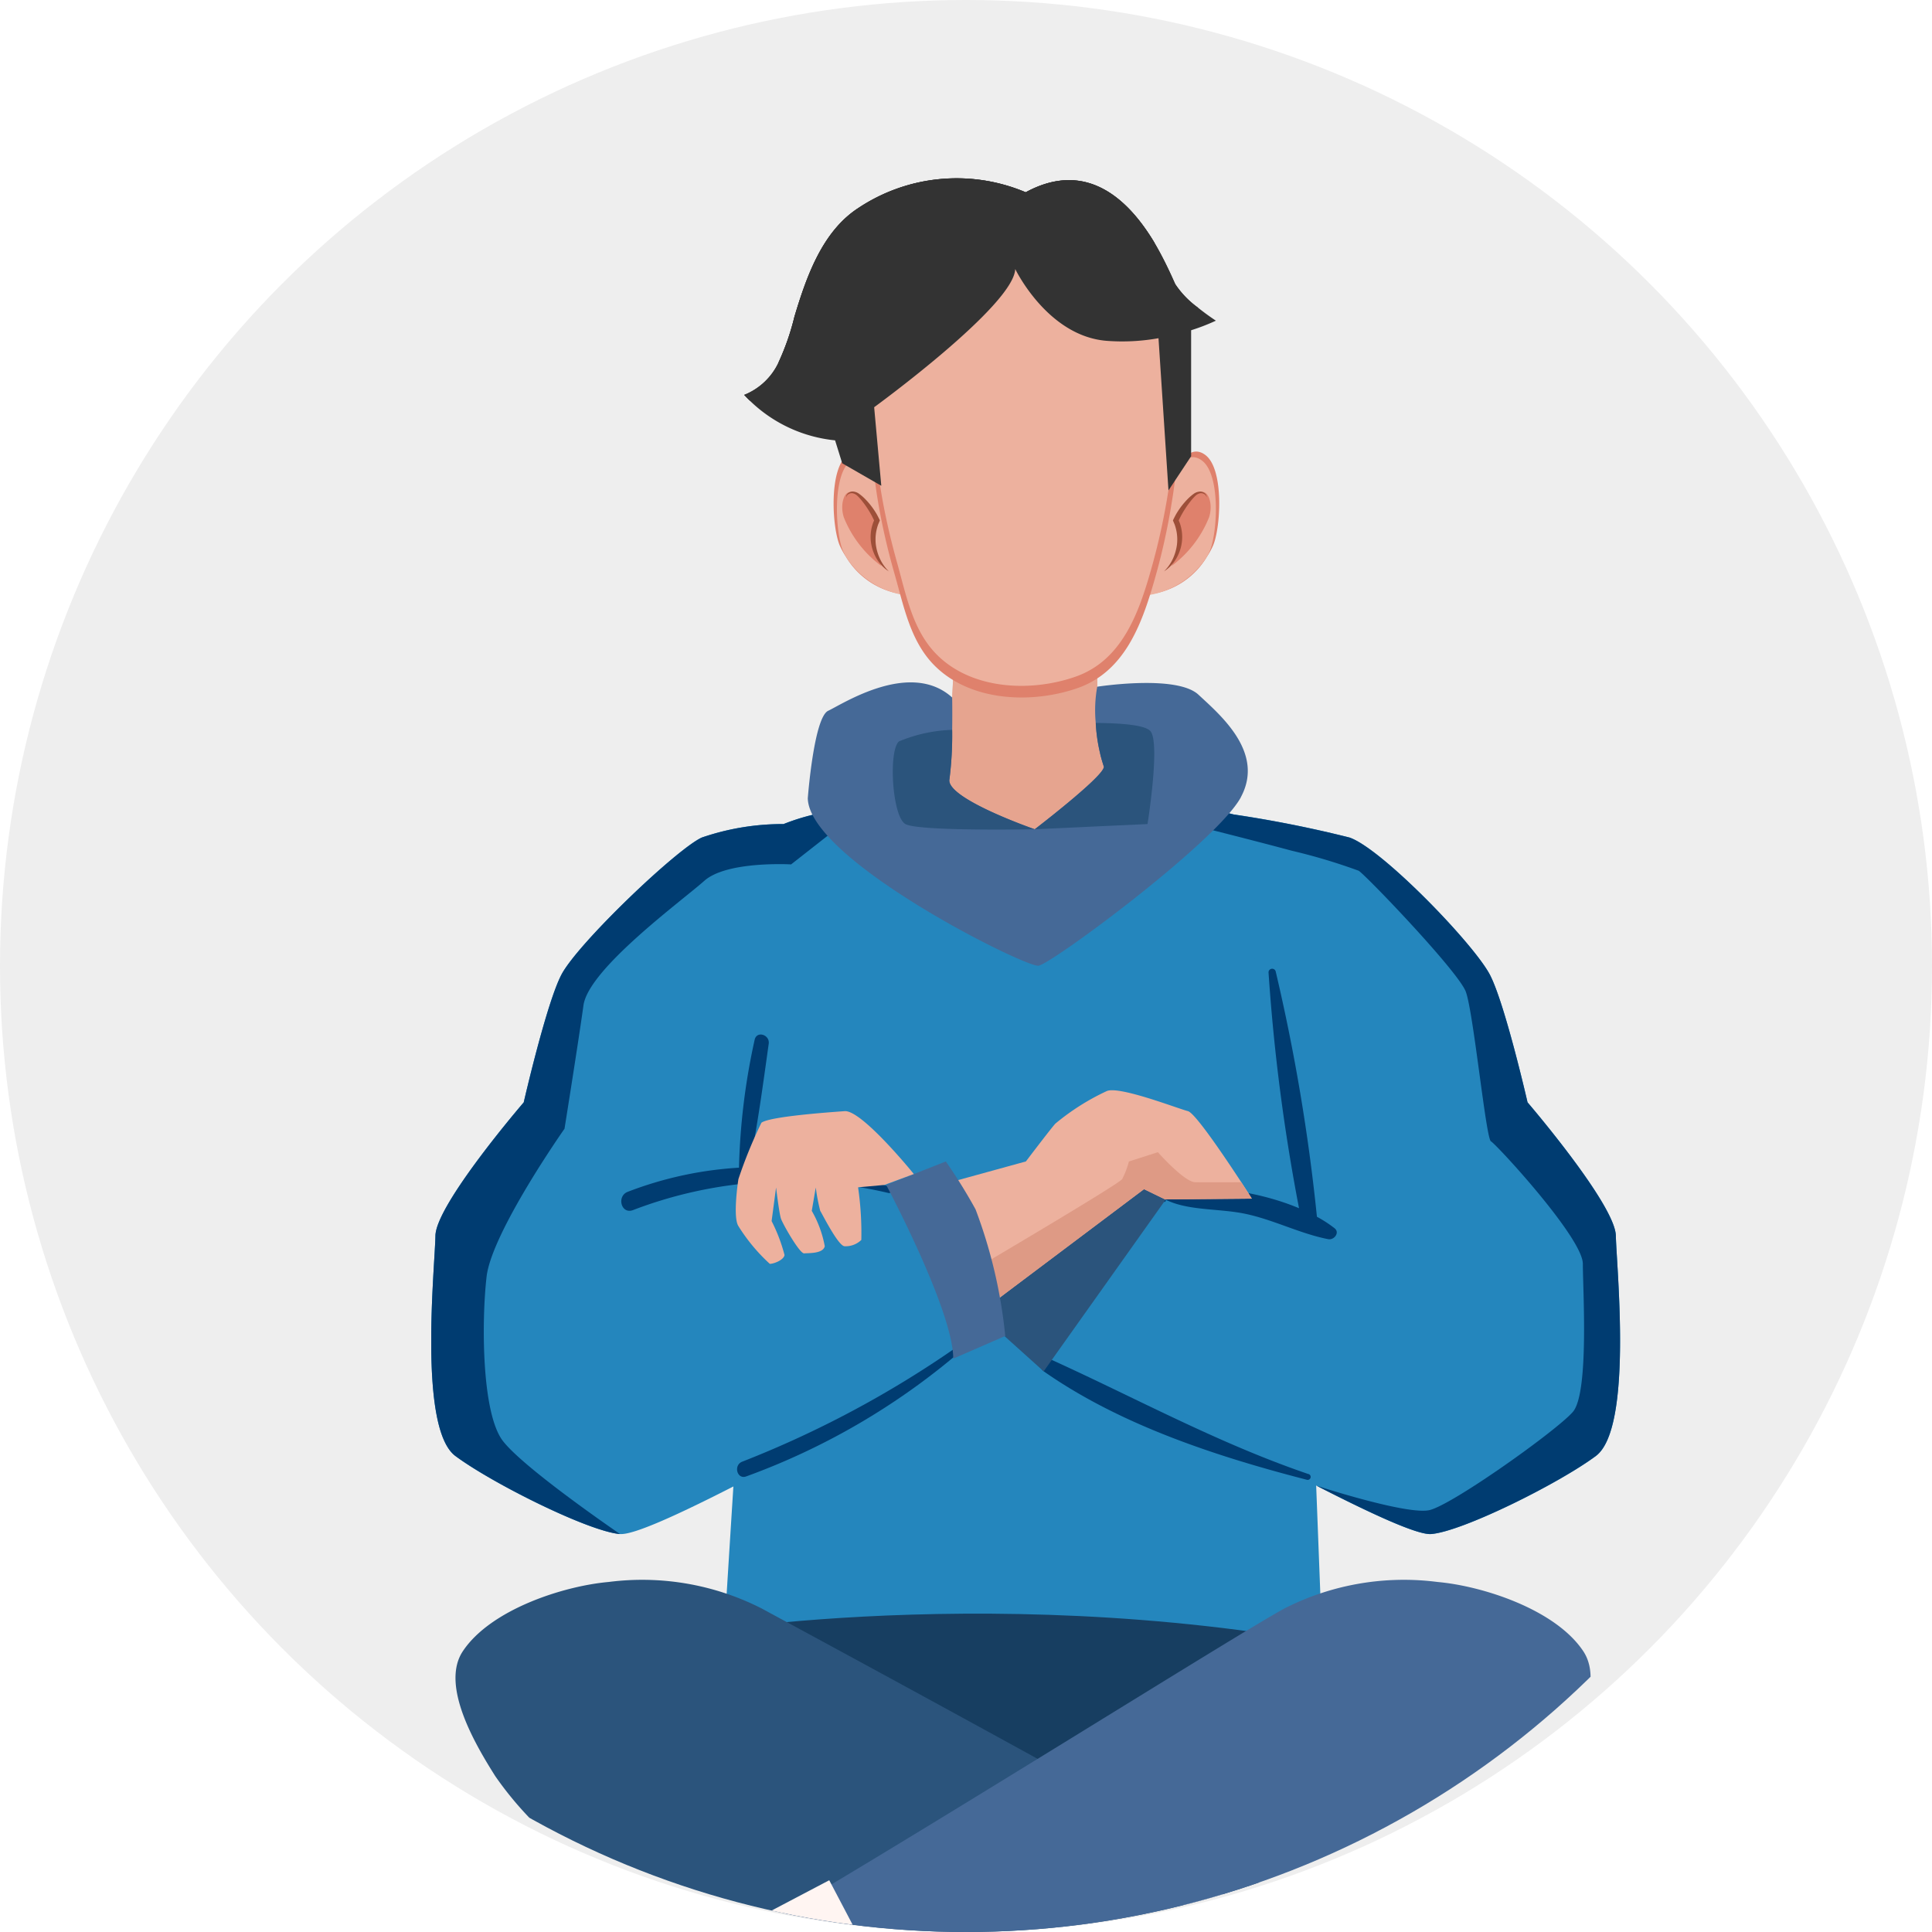 <svg id="Group_38236" data-name="Group 38236" xmlns="http://www.w3.org/2000/svg" xmlns:xlink="http://www.w3.org/1999/xlink" width="130" height="130" viewBox="0 0 130 130">
  <defs>
    <clipPath id="clip-path">
      <circle id="Ellipse_296" data-name="Ellipse 296" cx="60" cy="60" r="60" transform="translate(3 5)" fill="#eee"/>
    </clipPath>
    <clipPath id="clip-path-2">
      <rect id="Rectangle_7826" data-name="Rectangle 7826" width="79.99" height="139.4" fill="none"/>
    </clipPath>
  </defs>
  <circle id="Ellipse_89" data-name="Ellipse 89" cx="65" cy="65" r="65" fill="#eee"/>
  <g id="Mask_Group_13" data-name="Mask Group 13" transform="translate(2 5)" clip-path="url(#clip-path)">
    <g id="Group_44619" data-name="Group 44619" transform="translate(27.018 7)">
      <g id="Group_44618" data-name="Group 44618" transform="translate(0 0)" clip-path="url(#clip-path-2)">
        <path id="Path_25230" data-name="Path 25230" d="M48.775,80.984H7.99s.4-6.715.967-15.652c.909-14.431,2.234-34.656,2.981-41.878a12.042,12.042,0,0,1,.4-2.7A14.37,14.37,0,0,1,16.3,19.8a15.617,15.617,0,0,1,2.014-.136,9.612,9.612,0,0,1,1.449-2.879c.909-.841,15.223-1.221,17.094-.347a4.854,4.854,0,0,1,1.91,2.426c.536.218,1.086.414,1.621.589.737.245,1.469.456,2.147.637l.019.007c2.2.577,3.916.834,3.916.834l.063,1.619,1.638,42.719Z" transform="translate(11.373 22.692)" fill="#2486bd"/>
        <path id="Path_25231" data-name="Path 25231" d="M7.206,41.2s23.431-4.018,48.447,1.842L29.823,57.592Z" transform="translate(10.257 56.722)" fill="#173e61"/>
        <path id="Path_25232" data-name="Path 25232" d="M21.286,40.825a17.719,17.719,0,0,0-10.314-1.788c-3.024.269-7.927,1.842-9.8,4.653C-.376,46,2.067,50.068,3.349,52.1a22.935,22.935,0,0,0,5.831,5.806C13.442,61.143,38.991,69.5,50.6,72.227l7.052-11.3c-10.718-6.247-33.231-18.4-36.362-20.1" transform="translate(0.957 55.411)" fill="#2b547c"/>
        <path id="Path_25233" data-name="Path 25233" d="M34.578,52.255l-9.509-5L18.547,59.661l10.488,2.877Z" transform="translate(26.399 67.262)" fill="#fff5f2"/>
        <path id="Path_25234" data-name="Path 25234" d="M35.867,69.064c1.612,1.061,9.3-4.311,9.507-5.918s-.5-8.823-2.5-10.515A13.034,13.034,0,0,0,38.583,51.1c-4.326-1.02-10.166-1.779-10.166-1.779L22.875,59.6s6.907,5.1,10.658,7.808c1.107.8,1.965,1.413,2.334,1.655" transform="translate(32.559 70.198)" fill="#424242"/>
        <path id="Path_25235" data-name="Path 25235" d="M29.607,68.02c1.612,1.061,9.3-4.311,9.507-5.918s-.5-8.823-2.5-10.515a13.034,13.034,0,0,0-4.294-1.534c1.158,3.092,2.605,7.881,1.437,10.067-.969,1.82-3.955,4.328-6.487,6.245,1.107.8,1.965,1.413,2.334,1.655" transform="translate(38.819 71.243)" fill="#fde4d9"/>
        <path id="Path_25236" data-name="Path 25236" d="M27.165,51.834a5.685,5.685,0,0,1,.051,1.912,4.507,4.507,0,0,1-.567,2.036.721.721,0,0,1-1.34-.3,5.086,5.086,0,0,1,.732-3.785l.073-.1c.184-.237.521-.487.8-.252a.848.848,0,0,1,.247.49" transform="translate(35.883 72.946)" fill="#fde4d9"/>
        <path id="Path_25237" data-name="Path 25237" d="M27.63,56.312a.72.72,0,0,1-1.338-.305,5.078,5.078,0,0,1,.729-3.785l.073-.095c.187-.237.521-.49.807-.254a.877.877,0,0,1,.247.492,5.685,5.685,0,0,1,.051,1.912,4.518,4.518,0,0,1-.569,2.036" transform="translate(37.281 73.698)" fill="#fde4d9"/>
        <path id="Path_25238" data-name="Path 25238" d="M27.485,56.319a5.089,5.089,0,0,1,.732-3.785l.073-.1c.184-.237.521-.487.8-.252a.848.848,0,0,1,.247.49,5.687,5.687,0,0,1,.051,1.912,4.528,4.528,0,0,1-.569,2.038.72.72,0,0,1-1.338-.305" transform="translate(38.98 74.142)" fill="#fde4d9"/>
        <path id="Path_25239" data-name="Path 25239" d="M43.983,40.825A17.719,17.719,0,0,1,54.3,39.037c3.024.269,7.927,1.842,9.8,4.653,1.544,2.312-.9,6.378-2.181,8.411a22.935,22.935,0,0,1-5.831,5.806C51.828,61.143,25.435,69.5,13.832,72.227L9.424,61.807c10.718-6.247,31.428-19.283,34.559-20.981" transform="translate(13.414 55.411)" fill="#456997"/>
        <path id="Path_25240" data-name="Path 25240" d="M7.127,52.255l9.509-5,6.521,12.405L12.669,62.538Z" transform="translate(10.144 67.262)" fill="#fff5f2"/>
        <path id="Path_25241" data-name="Path 25241" d="M9.657,69.064C8.045,70.126.353,64.753.15,63.147s.5-8.823,2.5-10.515A13.034,13.034,0,0,1,6.94,51.1c4.326-1.02,10.166-1.779,10.166-1.779L22.648,59.6s-6.907,5.1-10.658,7.808c-1.107.8-1.965,1.413-2.334,1.655" transform="translate(0.165 70.198)" fill="#424242"/>
        <path id="Path_25242" data-name="Path 25242" d="M9.657,68.02C8.045,69.081.353,63.709.15,62.1s.5-8.823,2.5-10.515A13.034,13.034,0,0,1,6.94,50.053C5.782,53.145,4.335,57.934,5.5,60.12c.969,1.82,3.955,4.328,6.487,6.245-1.107.8-1.965,1.413-2.334,1.655" transform="translate(0.165 71.243)" fill="#fde4d9"/>
        <path id="Path_25243" data-name="Path 25243" d="M6.335,51.834a5.685,5.685,0,0,0-.051,1.912,4.537,4.537,0,0,0,.567,2.036.721.721,0,0,0,1.34-.3,5.087,5.087,0,0,0-.732-3.785c-.024-.034-.048-.065-.073-.1-.184-.237-.521-.487-.8-.252a.848.848,0,0,0-.247.49" transform="translate(8.865 72.946)" fill="#fde4d9"/>
        <path id="Path_25244" data-name="Path 25244" d="M5.87,56.312a.72.72,0,0,0,1.338-.305,5.078,5.078,0,0,0-.729-3.785l-.073-.095c-.184-.237-.521-.49-.807-.254a.877.877,0,0,0-.247.492A5.685,5.685,0,0,0,5.3,54.276a4.518,4.518,0,0,0,.569,2.036" transform="translate(7.465 73.698)" fill="#fde4d9"/>
        <path id="Path_25245" data-name="Path 25245" d="M6.015,56.319a5.089,5.089,0,0,0-.732-3.785l-.073-.1c-.184-.237-.521-.487-.8-.252a.848.848,0,0,0-.247.49,5.686,5.686,0,0,0-.051,1.912,4.528,4.528,0,0,0,.569,2.038.72.72,0,0,0,1.338-.305" transform="translate(5.767 74.142)" fill="#fde4d9"/>
        <path id="Path_25246" data-name="Path 25246" d="M42.762,52.66s-11.518,4.4-12.967,4.919c-.8.284-5.266,2.77-9.466,4.924-3.429,1.75-6.674,3.274-7.624,3.2-2.1-.17-8.564-3.388-11.077-5.251S.247,47.748.281,45.635s5.942-8.978,5.942-8.978,1.532-6.7,2.547-8.613c1.132-2.12,7.73-8.421,9.432-9.206a16.765,16.765,0,0,1,5.508-.909l-.2,2.7-1.754,23.9s13.888-.339,15.582-.339,5.421,8.47,5.421,8.47" transform="translate(0 25.519)" fill="#2486bd"/>
        <path id="Path_25247" data-name="Path 25247" d="M28.1,18.158l-3.889,3.049s-.264-.019-.7-.019h-.2c-1.347.007-3.853.155-4.939,1.124-1.524,1.355-7.791,5.923-8.13,8.38s-1.275,8.3-1.275,8.3-4.9,6.967-5.244,9.96S3.385,58.133,4.82,60s7.888,6.267,7.888,6.267c-2.1-.17-8.564-3.388-11.08-5.251S.247,48.309.281,46.193s5.942-8.976,5.942-8.976,1.532-6.7,2.547-8.613C9.9,26.484,16.5,20.184,18.2,19.4a16.773,16.773,0,0,1,5.508-.909,14.331,14.331,0,0,1,3.965-.955l.427.623" transform="translate(0 24.958)" fill="#003c71"/>
        <path id="Path_25248" data-name="Path 25248" d="M56.5,60.85c-2.513,1.864-8.978,5.082-11.084,5.251-.948.075-4.248-1.478-7.711-3.252l-.019-.007c-4.168-2.142-8.564-4.587-9.357-4.864-1.444-.516-12.962-4.919-12.962-4.919s3.72-8.47,5.414-8.47,15.589.339,15.589.339L32.214,19.12l-.237-1.471.068.015.019.007a79.867,79.867,0,0,1,7.859,1.565c2.15.737,8.3,7.086,9.432,9.206,1.015,1.912,2.547,8.613,2.547,8.613s5.9,6.87,5.942,8.976S59,58.986,56.5,60.85" transform="translate(21.865 25.121)" fill="#2486bd"/>
        <path id="Path_25249" data-name="Path 25249" d="M48.433,61.216c-2.513,1.864-8.978,5.082-11.084,5.251-.948.075-4.248-1.478-7.711-3.252.373.121,6.112,1.97,7.59,1.645,1.524-.339,8.55-5.339,9.655-6.606s.676-8.218.676-9.967-5.848-8.075-6.184-8.244-1.18-8.722-1.694-10.076-6.6-7.709-7.2-8.13a39.115,39.115,0,0,0-4.5-1.347c-1.287-.347-2.656-.7-3.826-1-1.776-.453-3.124-.792-3.124-.792l.8-1.3c.739.245,1.471.453,2.15.637l.019.007A79.867,79.867,0,0,1,31.859,19.6c2.15.737,8.3,7.086,9.432,9.206,1.015,1.912,2.547,8.613,2.547,8.613s5.9,6.87,5.942,8.976,1.161,12.955-1.347,14.819" transform="translate(29.929 24.755)" fill="#003c71"/>
        <path id="Path_25250" data-name="Path 25250" d="M32.067,39.411a8.49,8.49,0,0,0-1.19-.775A128.956,128.956,0,0,0,28.1,22.118a.246.246,0,0,0-.48.065,129.513,129.513,0,0,0,2.053,15.878c-2.966-1.241-7.04-1.8-9.437-.744-.1.044-.068.206.032.23l.327.087c.095.024.162-.119.068-.165,1.507.771,3.608.6,5.351.96,1.939.4,3.705,1.34,5.625,1.716.383.075.8-.434.427-.734" transform="translate(28.718 31.237)" fill="#003c71"/>
        <path id="Path_25251" data-name="Path 25251" d="M34.951,40.54c-6.08-2.074-11.538-5.079-17.346-7.716a.466.466,0,0,0-.47.8c5.162,3.62,11.659,5.738,17.71,7.3a.2.2,0,0,0,.107-.388" transform="translate(24.074 46.647)" fill="#003c71"/>
        <path id="Path_25252" data-name="Path 25252" d="M19.486,40.6l8.387-11.807-2.683-.918L15.262,36.8Z" transform="translate(21.723 39.675)" fill="#2b547c"/>
        <path id="Path_25253" data-name="Path 25253" d="M23.354,34.022a29.016,29.016,0,0,0-9.483-1.316c.567-2.729.943-5.569,1.326-8.312.087-.611-.812-.9-.948-.262a44.633,44.633,0,0,0-1.052,8.6A24.886,24.886,0,0,0,5.71,34.356c-.756.293-.446,1.515.339,1.236a29.245,29.245,0,0,1,17.189-1.161.213.213,0,0,0,.116-.41" transform="translate(7.51 33.839)" fill="#003c71"/>
        <path id="Path_25254" data-name="Path 25254" d="M23.238,32.479a69.682,69.682,0,0,1-14.4,7.689c-.608.235-.351,1.221.271.991a46.7,46.7,0,0,0,14.366-8.373c.167-.143-.053-.434-.237-.308" transform="translate(12.087 46.185)" fill="#003c71"/>
        <path id="Path_25255" data-name="Path 25255" d="M35.329,32.613l-5.833.053-1.423-.691L17.529,39.9l-.9-1.333-.921-1.376-1.735-5.387,6.153-1.694s1.585-2.094,1.977-2.54a15.831,15.831,0,0,1,3.477-2.2c.872-.339,4.769,1.185,5.448,1.355.487.124,2.494,3.112,3.591,4.784.427.652.71,1.105.71,1.105" transform="translate(19.887 36.04)" fill="#edb19e"/>
        <path id="Path_25256" data-name="Path 25256" d="M33.769,30.165l-5.833.053-1.423-.691L15.969,37.454l-.9-1.333.468-1.459s9.284-5.474,9.507-5.811a5.847,5.847,0,0,0,.453-1.187l1.951-.623s1.776,2.007,2.508,2.019c.509.007,2.14.007,3.1,0,.427.652.71,1.105.71,1.105" transform="translate(21.447 38.489)" fill="#de9a85"/>
        <path id="Path_25257" data-name="Path 25257" d="M12.632,28.878s4.512,8.462,4.512,11.688l3.5-1.524a33.372,33.372,0,0,0-2-8.523,35.731,35.731,0,0,0-2-3.221Z" transform="translate(17.98 38.854)" fill="#456997"/>
        <path id="Path_25258" data-name="Path 25258" d="M16.688,31.027l1.769-.16,1.982-.734s-3.494-4.316-4.655-4.231-5.016.359-5.6.778a31.009,31.009,0,0,0-1.549,3.795s-.4,2.54,0,3.162a12.068,12.068,0,0,0,2.113,2.54c.271,0,.931-.254.991-.591a11.208,11.208,0,0,0-.87-2.288l.3-2.259s.206,1.723.327,2.089S12.76,35.5,13.06,35.472s1.27.029,1.386-.48a7.471,7.471,0,0,0-.875-2.382l.269-1.57a13.19,13.19,0,0,0,.3,1.57c.092.124,1.212,2.382,1.643,2.382a1.516,1.516,0,0,0,1.122-.424,21.266,21.266,0,0,0-.218-3.54" transform="translate(12.033 36.865)" fill="#edb19e"/>
        <path id="Path_25259" data-name="Path 25259" d="M15.81,17.182A5.256,5.256,0,0,1,12,14.661a5.385,5.385,0,0,1-.39-.7c-.536-1.146-.788-5.171.487-6.141.892-.679,1.58.254,1.91.875v0a4.009,4.009,0,0,1,.221.47Z" transform="translate(15.902 10.801)" fill="#df816c"/>
        <path id="Path_25260" data-name="Path 25260" d="M15.865,17.033a5.706,5.706,0,0,1-4-2.593c-.063-.111-.119-.218-.165-.32-.536-1.146-.788-5.171.487-6.141.722-.55,1.311-.041,1.684.5v0a4.46,4.46,0,0,1,.218.47Z" transform="translate(16.036 11.02)" fill="#edb19e"/>
        <path id="Path_25261" data-name="Path 25261" d="M11.434,9.444a2.18,2.18,0,0,0,.085.974,7.551,7.551,0,0,0,2.525,3.274,4.128,4.128,0,0,1-.412-2.106c.015-.252.051-.5.046-.754-.019-1.013-1.91-3.3-2.244-1.389" transform="translate(16.241 12.39)" fill="#df816c"/>
        <path id="Path_25262" data-name="Path 25262" d="M14.4,14.08l-.058-.041a2,2,0,0,1-.167-.119,2.571,2.571,0,0,1-.519-.562,2.914,2.914,0,0,1-.441-1.061,2.81,2.81,0,0,1,.09-1.425,1.617,1.617,0,0,1,.07-.179l.019-.044c0-.01,0,0,0,0v0l0-.007-.017-.039-.036-.078c-.027-.048-.051-.1-.075-.148a6.156,6.156,0,0,0-.322-.548c-.111-.17-.225-.327-.339-.47a3.48,3.48,0,0,0-.332-.371.665.665,0,0,0-.334-.177.424.424,0,0,0-.279.068.3.3,0,0,0-.121.148.311.311,0,0,0-.017.068.41.41,0,0,1,0-.073.321.321,0,0,1,.1-.187.5.5,0,0,1,.317-.138.776.776,0,0,1,.441.148,3.147,3.147,0,0,1,.407.349,5.432,5.432,0,0,1,.4.456,5.5,5.5,0,0,1,.378.56c.029.051.056.1.085.158l.041.08.056.111.036.08c-.007.027-.022.053-.032.08l-.048.116a1.115,1.115,0,0,0-.061.158,2.955,2.955,0,0,0-.131,1.258,3.257,3.257,0,0,0,.3,1.018,2.935,2.935,0,0,0,.4.613c.056.068.107.114.138.15l.048.051" transform="translate(16.402 12.376)" fill="#9d4f39"/>
        <path id="Path_25263" data-name="Path 25263" d="M19.966,17.182a5.256,5.256,0,0,0,3.809-2.52,5.385,5.385,0,0,0,.39-.7c.536-1.146.788-5.171-.487-6.141-.892-.679-1.58.254-1.91.875l0,0a4.212,4.212,0,0,0-.218.47Z" transform="translate(28.418 10.801)" fill="#df816c"/>
        <path id="Path_25264" data-name="Path 25264" d="M19.889,17.033a5.706,5.706,0,0,0,3.994-2.593,3.371,3.371,0,0,0,.165-.32c.536-1.146.79-5.171-.487-6.141-.722-.55-1.311-.041-1.684.5v0a4.459,4.459,0,0,0-.218.47Z" transform="translate(28.309 11.02)" fill="#edb19e"/>
        <path id="Path_25265" data-name="Path 25265" d="M23.165,9.444a2.18,2.18,0,0,1-.085.974,7.551,7.551,0,0,1-2.525,3.274,4.128,4.128,0,0,0,.412-2.106c-.015-.252-.051-.5-.046-.754.019-1.013,1.91-3.3,2.244-1.389" transform="translate(29.257 12.39)" fill="#df816c"/>
        <path id="Path_25266" data-name="Path 25266" d="M20.34,14.08l.058-.041a2,2,0,0,0,.167-.119,2.571,2.571,0,0,0,.519-.562,2.914,2.914,0,0,0,.441-1.061,2.81,2.81,0,0,0-.09-1.425,1.617,1.617,0,0,0-.07-.179l-.019-.044c0-.01,0,0,0,0v0l0-.007.017-.039.036-.078c.027-.048.051-.1.075-.148a6.156,6.156,0,0,1,.322-.548c.111-.17.225-.327.339-.47a3.48,3.48,0,0,1,.332-.371.665.665,0,0,1,.334-.177.425.425,0,0,1,.279.068.3.3,0,0,1,.121.148.311.311,0,0,1,.017.068.41.41,0,0,0,0-.073.321.321,0,0,0-.1-.187A.5.5,0,0,0,22.8,8.7a.776.776,0,0,0-.441.148,3.148,3.148,0,0,0-.407.349,5.433,5.433,0,0,0-.4.456,5.5,5.5,0,0,0-.378.56c-.029.051-.056.1-.085.158l-.041.08-.056.111-.036.08c.007.027.022.053.032.08l.048.116a1.114,1.114,0,0,1,.061.158,2.955,2.955,0,0,1,.131,1.258,3.257,3.257,0,0,1-.3,1.018,2.935,2.935,0,0,1-.4.613c-.056.068-.107.114-.138.15l-.048.051" transform="translate(28.951 12.376)" fill="#9d4f39"/>
        <path id="Path_25267" data-name="Path 25267" d="M27.176,22.25c-.683.8-1.866,3.562-7.682,3.136-2.276-.17-4.062-1.713-5.763-3.136a3.783,3.783,0,0,0,1.43-1.083,25.486,25.486,0,0,0,.24-2.792c.133-2.336.257-5.283.257-5.283l9.635.1s-.1,3.657.109,6.012a3.611,3.611,0,0,0,.456,1.919,10.571,10.571,0,0,0,1.318,1.127" transform="translate(19.544 18.634)" fill="#e6a48f"/>
        <path id="Path_25268" data-name="Path 25268" d="M24.421,19.2a11.885,11.885,0,0,1-10-.826c.133-2.336.257-5.283.257-5.283l9.635.1s-.1,3.657.109,6.012" transform="translate(20.525 18.634)" fill="#e6a48f"/>
        <path id="Path_25269" data-name="Path 25269" d="M32.446,19.781a43.745,43.745,0,0,1-1.19,5.329c-.851,2.949-2.011,6.1-5.169,7.195-3.116,1.078-7.3.9-9.708-1.626-1.546-1.626-1.98-3.933-2.576-6.012-2.074-7.222-3.519-18.509,5.019-22.208,3.039-1.313,6.948-1.587,9.827.279,2.52,1.633,3.645,4.413,4.015,7.292a34.643,34.643,0,0,1-.218,9.752" transform="translate(17.385 2.002)" fill="#df816c"/>
        <path id="Path_25270" data-name="Path 25270" d="M32.1,19.458a44.614,44.614,0,0,1-1.166,5.329c-.834,2.949-1.968,6.1-5.06,7.195-3.051,1.078-7.149.9-9.5-1.626-1.512-1.626-1.939-3.933-2.523-6.012-2.031-7.222-3.446-18.509,4.915-22.208,2.973-1.313,6.8-1.587,9.618.279,2.467,1.633,3.567,4.413,3.931,7.292a35.38,35.38,0,0,1-.213,9.752" transform="translate(17.501 1.542)" fill="#edb19e"/>
        <path id="Path_25271" data-name="Path 25271" d="M40.431,9.577a13.724,13.724,0,0,1-1.667.645V18.7L37.24,21l-.671-10.243a13.839,13.839,0,0,1-3.524.174c-3.962-.339-6.117-4.83-6.117-4.83-.09,2.46-9.492,9.3-9.492,9.3l.48,5.285-2.629-1.512-.48-1.544A9.594,9.594,0,0,1,9.061,14.95c-.128-.121-.25-.25-.373-.378A4.321,4.321,0,0,0,11,12.389a16.676,16.676,0,0,0,1.071-3.075c.819-2.743,1.883-5.731,4.275-7.3A11.93,11.93,0,0,1,27.631.938C34.014-2.53,37.172,6.1,37.693,7.118A6.2,6.2,0,0,0,39.239,8.71c.623.5,1.192.868,1.192.868" transform="translate(12.366 0)" fill="#333"/>
        <path id="Path_25272" data-name="Path 25272" d="M39.239,8.711a16.4,16.4,0,0,1-4.425.082c-3.2-.407-6.4-2.176-7.743-5.111-2.406,3.6-5.082,7.168-8.782,9.427a13.13,13.13,0,0,1-9.228,1.842c-.128-.121-.25-.25-.373-.38A4.323,4.323,0,0,0,11,12.4l0-.015a16.739,16.739,0,0,0,1.071-3.075c.822-2.743,1.885-5.734,4.275-7.3A11.936,11.936,0,0,1,27.634.939c4.287-2.331,7.113.8,8.671,3.407A27.859,27.859,0,0,1,37.7,7.119a6.181,6.181,0,0,0,1.544,1.592" transform="translate(12.366 0.001)" fill="#333"/>
        <path id="Path_25273" data-name="Path 25273" d="M29.385,2.173c.184.717.373,1.43.555,2.147a15.785,15.785,0,0,1-4.965-2.709A6.316,6.316,0,0,1,22.793,4.72c-.007-.739-.007-1.469-.007-2.208a13.482,13.482,0,0,1-7.941,9.221,7.03,7.03,0,0,0,1.287-3.184A12.883,12.883,0,0,1,9.642,12.4l.007-.015a16.731,16.731,0,0,0,1.069-3.075C11.539,6.571,12.6,3.583,15,2.018A11.931,11.931,0,0,1,26.276.939c4.289-2.331,7.113.8,8.671,3.407a21.386,21.386,0,0,1-5.562-2.174" transform="translate(13.724 0.001)" fill="#333"/>
        <path id="Path_25274" data-name="Path 25274" d="M39.6,21.719C37.97,24.726,26.863,32.939,25.977,33.06S10.55,25.948,10.455,21.794c0,0,.407-5.436,1.374-5.889s5.516-3.441,8.341-.894c0,0,.019,1,0,2.181a23.865,23.865,0,0,1-.182,3.32c-.264,1.289,5.738,3.368,5.738,3.368s4.89-3.746,4.641-4.241a11.318,11.318,0,0,1-.536-2.915,8.937,8.937,0,0,1,.1-2.438s5.339-.834,6.81.536,4.478,3.889,2.852,6.9" transform="translate(14.881 19.921)" fill="#456997"/>
        <path id="Path_25275" data-name="Path 25275" d="M22.367,22s-7.825.155-8.707-.351-1.151-4.9-.434-5.557a10.1,10.1,0,0,1,3.584-.78,23.492,23.492,0,0,1-.182,3.32C16.364,19.924,22.367,22,22.367,22" transform="translate(18.241 21.798)" fill="#2b547c"/>
        <path id="Path_25276" data-name="Path 25276" d="M24.347,21.924l-7.59.351s4.89-3.746,4.641-4.241a11.316,11.316,0,0,1-.536-2.913c1.769.015,3.305.143,3.671.543.691.759-.187,6.259-.187,6.259" transform="translate(23.851 21.524)" fill="#2b547c"/>
      </g>
    </g>
  </g>
</svg>
